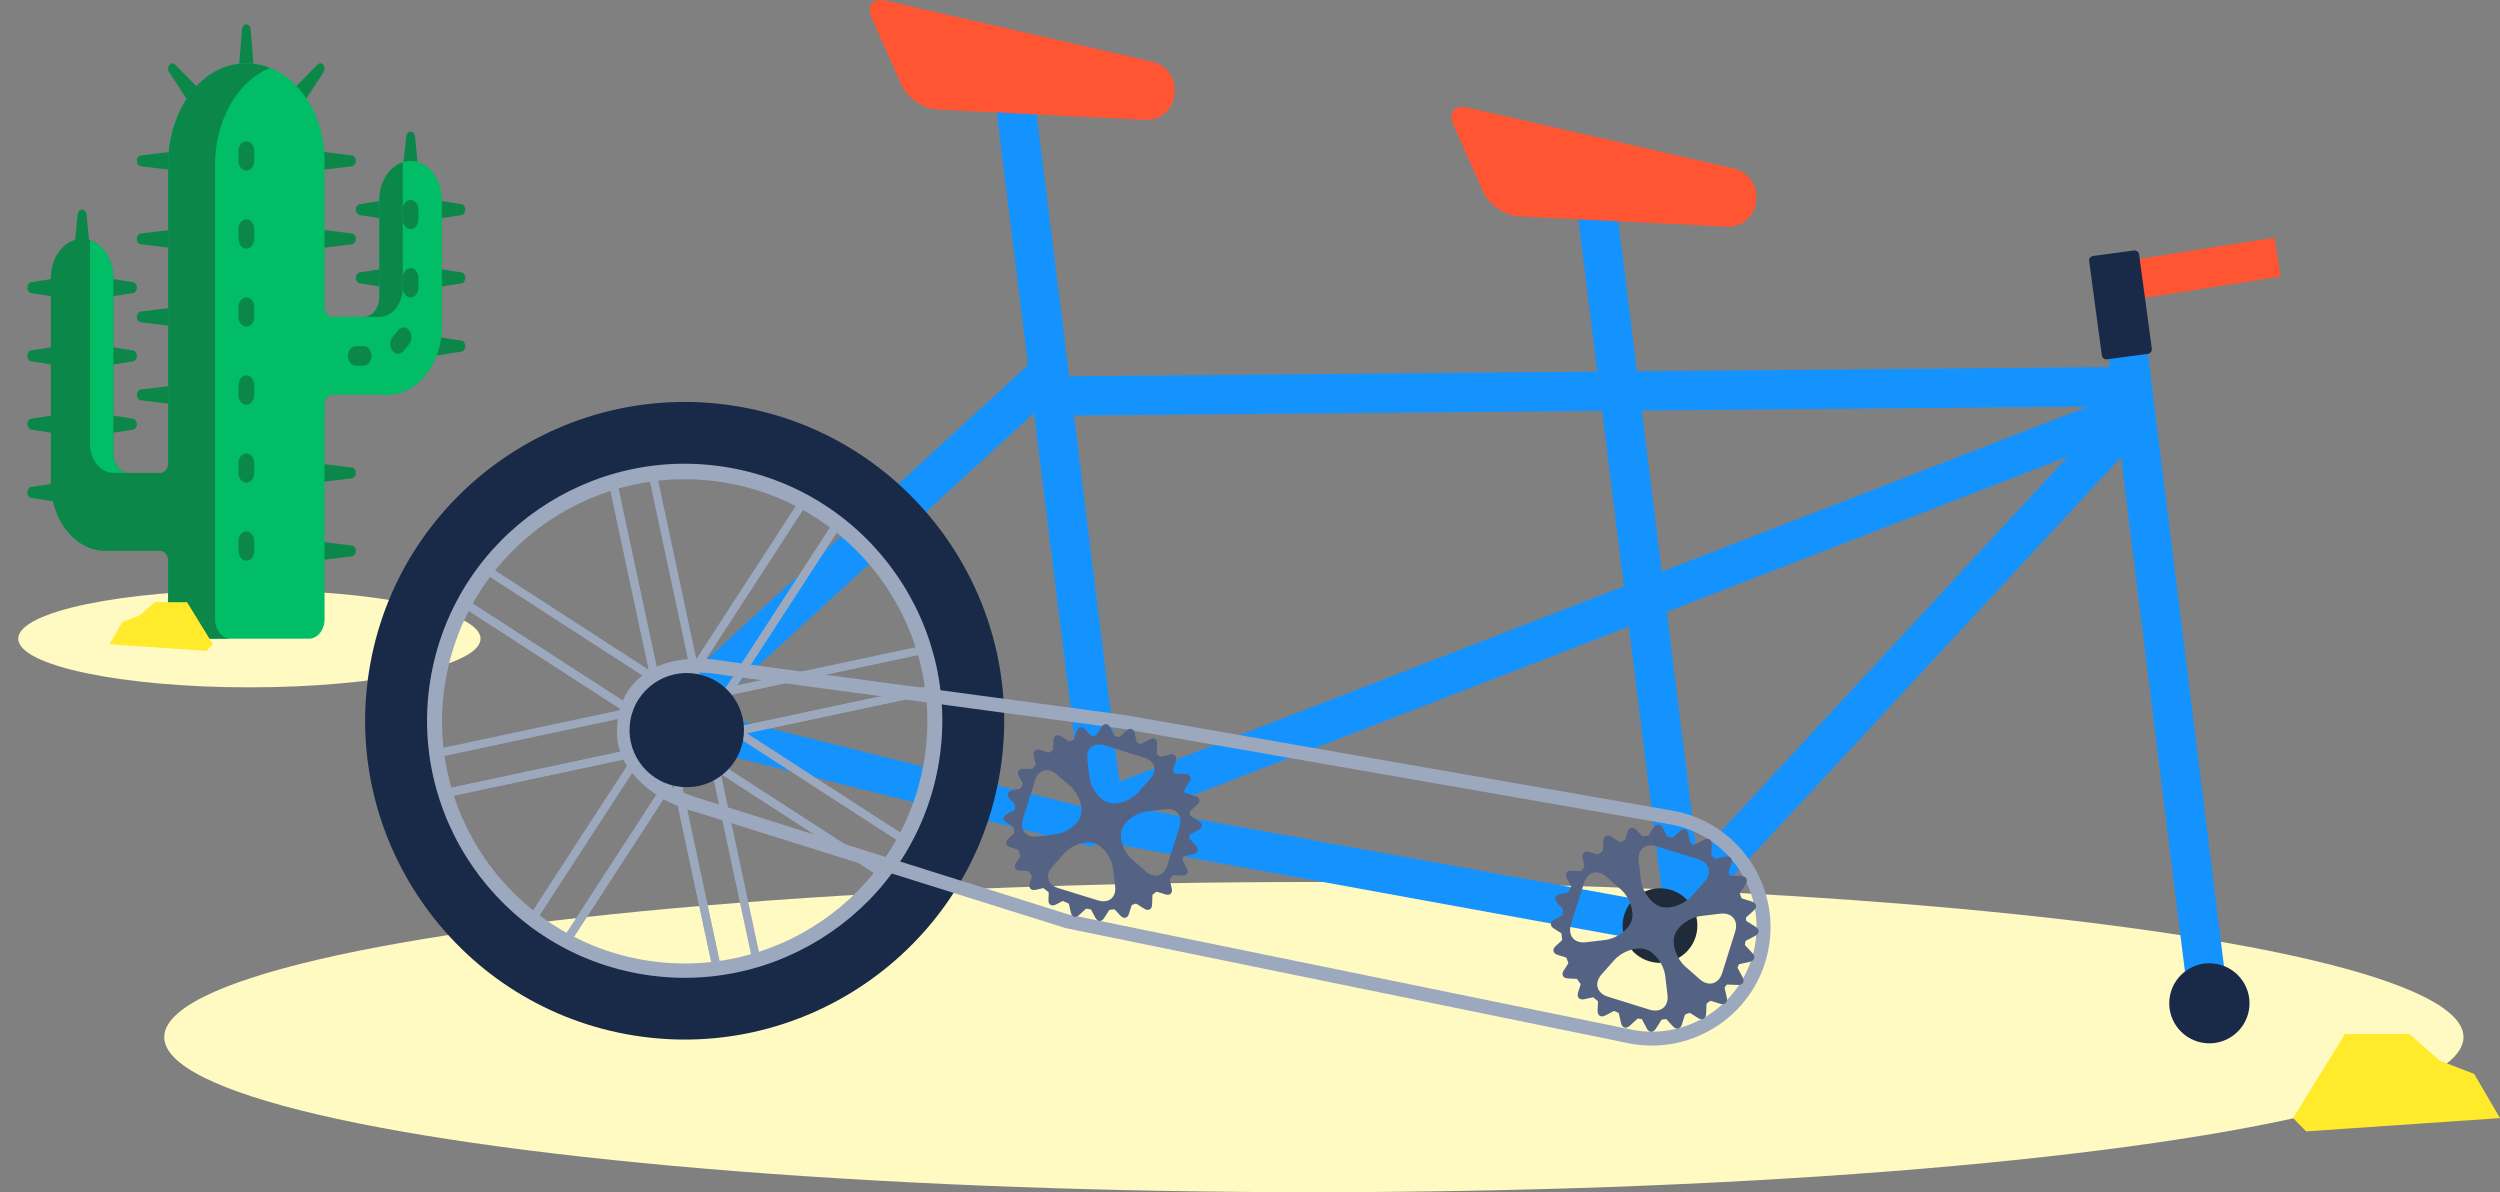 <svg width="411" height="196" viewBox="0 0 411 196" fill="none" xmlns="http://www.w3.org/2000/svg">
<rect x="0" y="0" width="411" height="196" fill="#808080" stroke="none"/>
<g clip-path="url(#clip0_2398_49)">
<ellipse cx="216" cy="170.5" rx="189" ry="25.5" fill="#FFF9C2"/>
<path d="M385.5 170L377 183.818L379.125 186L411 183.818L406.75 176.545L401.083 174.364L396.125 170H385.5Z" fill="#FFEA2B"/>
<ellipse cx="41" cy="105" rx="38" ry="8" fill="#FFF9C2"/>
<g clip-path="url(#clip1_2398_49)">
<path d="M9.643 82.555L5.138 81.853C4.774 81.796 4.5 81.41 4.5 80.952C4.5 80.494 4.774 80.108 5.138 80.051L9.643 79.349C9.643 79.349 9.643 82.555 9.643 82.555Z" fill="#0B8749"/>
<path d="M9.643 71.333L5.138 70.631C4.774 70.574 4.5 70.188 4.5 69.73C4.5 69.272 4.774 68.886 5.138 68.829L9.643 68.127C9.643 68.127 9.643 71.333 9.643 71.333Z" fill="#0B8749"/>
<path d="M17.357 68.127L21.862 68.829C22.227 68.886 22.5 69.272 22.5 69.73C22.5 70.188 22.227 70.574 21.862 70.631L17.357 71.333V68.127Z" fill="#0B8749"/>
<path d="M9.643 60.111L5.138 59.409C4.774 59.352 4.5 58.966 4.5 58.508C4.5 58.05 4.774 57.663 5.138 57.607L9.643 56.905C9.643 56.905 9.643 60.111 9.643 60.111Z" fill="#0B8749"/>
<path d="M17.357 56.905L21.862 57.607C22.227 57.663 22.5 58.05 22.5 58.508C22.5 58.965 22.227 59.352 21.862 59.409L17.357 60.111V56.905Z" fill="#0B8749"/>
<path d="M9.643 48.889L5.138 48.187C4.774 48.13 4.5 47.744 4.5 47.286C4.5 46.828 4.774 46.441 5.138 46.385L9.643 45.683C9.643 45.683 9.643 48.889 9.643 48.889Z" fill="#0B8749"/>
<path d="M17.357 45.683L21.862 46.385C22.227 46.441 22.5 46.828 22.5 47.286C22.5 47.744 22.227 48.13 21.862 48.187L17.357 48.889V45.683Z" fill="#0B8749"/>
<path d="M12.214 40.873L12.777 35.256C12.823 34.801 13.133 34.46 13.5 34.46C13.867 34.46 14.177 34.801 14.223 35.256L14.786 40.873H12.214Z" fill="#0B8749"/>
<path d="M63.643 47.286L59.138 46.584C58.773 46.527 58.5 46.141 58.5 45.683C58.5 45.225 58.773 44.838 59.138 44.782L63.643 44.08V47.286Z" fill="#0B8749"/>
<path d="M71.357 44.08L75.862 44.782C76.227 44.838 76.5 45.225 76.5 45.683C76.5 46.141 76.227 46.527 75.862 46.584L71.357 47.286V44.08Z" fill="#0B8749"/>
<path d="M71.357 55.301L75.862 56.004C76.227 56.06 76.5 56.447 76.5 56.905C76.5 57.362 76.227 57.749 75.862 57.806L71.357 58.508V55.301Z" fill="#0B8749"/>
<path d="M63.643 36.063L59.138 35.361C58.773 35.305 58.5 34.918 58.5 34.46C58.5 34.002 58.773 33.616 59.138 33.559L63.643 32.857V36.063Z" fill="#0B8749"/>
<path d="M71.357 32.857L75.862 33.559C76.227 33.616 76.5 34.002 76.5 34.46C76.5 34.918 76.227 35.304 75.862 35.361L71.357 36.063V32.857Z" fill="#0B8749"/>
<path d="M66.214 28.048L66.777 22.43C66.823 21.976 67.133 21.635 67.5 21.635C67.867 21.635 68.177 21.976 68.223 22.43L68.786 28.048H66.214Z" fill="#0B8749"/>
<path d="M28.928 66.524L23.139 65.802C22.776 65.757 22.5 65.376 22.5 64.921C22.5 64.466 22.776 64.085 23.139 64.039L28.928 63.317V66.524Z" fill="#0B8749"/>
<path d="M28.928 53.698L23.139 52.977C22.776 52.931 22.5 52.55 22.5 52.095C22.5 51.64 22.776 51.259 23.139 51.214L28.928 50.492V53.698Z" fill="#0B8749"/>
<path d="M52.072 92.174L57.861 91.453C58.224 91.407 58.5 91.026 58.5 90.571C58.5 90.116 58.224 89.735 57.861 89.69L52.072 88.968V92.174Z" fill="#0B8749"/>
<path d="M52.072 79.349L57.861 78.627C58.224 78.582 58.5 78.201 58.5 77.746C58.5 77.291 58.224 76.91 57.861 76.865L52.072 76.143V79.349Z" fill="#0B8749"/>
<path d="M28.928 40.873L23.139 40.151C22.776 40.106 22.5 39.725 22.5 39.27C22.5 38.815 22.776 38.434 23.139 38.388L28.928 37.667V40.873Z" fill="#0B8749"/>
<path d="M52.072 40.873L57.861 40.151C58.224 40.106 58.5 39.725 58.5 39.27C58.5 38.815 58.224 38.434 57.861 38.388L52.072 37.667V40.873Z" fill="#0B8749"/>
<path d="M28.928 28.048L23.139 27.326C22.776 27.281 22.5 26.9 22.5 26.445C22.5 25.989 22.776 25.609 23.139 25.563L28.928 24.841V28.048Z" fill="#0B8749"/>
<path d="M39.214 12.016L39.793 4.798C39.829 4.345 40.135 4 40.5 4C40.865 4 41.17 4.345 41.207 4.798L41.786 12.016H39.214Z" fill="#0B8749"/>
<path d="M31.488 17.474L27.803 11.859C27.572 11.507 27.593 10.994 27.851 10.672C28.109 10.35 28.52 10.325 28.803 10.613L33.306 15.207L31.488 17.474Z" fill="#0B8749"/>
<path d="M49.513 17.474L53.197 11.859C53.428 11.507 53.407 10.994 53.149 10.672C52.891 10.35 52.48 10.325 52.197 10.613L47.694 15.207L49.513 17.474Z" fill="#0B8749"/>
<path d="M52.072 28.048L57.861 27.326C58.224 27.281 58.5 26.9 58.5 26.445C58.5 25.989 58.224 25.609 57.861 25.563L52.072 24.841V28.048Z" fill="#0B8749"/>
<path d="M66.995 26.474C64.321 26.792 62.357 29.783 62.357 33.133V48.889C62.357 50.66 61.206 52.095 59.786 52.095H54.643C53.933 52.095 53.357 51.377 53.357 50.492V26.444C53.357 17.237 47.133 9.843 39.645 10.447C32.811 10.999 27.643 18.455 27.643 26.994V101.794C27.643 103.564 28.794 105 30.215 105H50.786C52.206 105 53.357 103.564 53.357 101.794V66.524C53.357 65.638 53.933 64.92 54.643 64.92H63.643C68.614 64.92 72.643 59.896 72.643 53.698V32.857C72.643 29.108 70.062 26.11 66.995 26.474Z" fill="#00BD66"/>
<path d="M44.374 11.175C42.234 10.331 39.867 10.127 37.394 10.88C31.564 12.654 27.643 19.51 27.643 26.994V76.143C27.643 77.028 27.067 77.746 26.357 77.746H21.214C19.794 77.746 18.643 76.311 18.643 74.54V45.958C18.643 42.609 16.679 39.618 14.005 39.3C10.938 38.935 8.357 41.933 8.357 45.682V79.349C8.357 85.547 12.387 90.571 17.357 90.571H26.357C27.067 90.571 27.643 91.289 27.643 92.175V101.794C27.643 103.564 28.794 105 30.214 105H37.929C36.508 105 35.357 103.564 35.357 101.794V26.994C35.357 19.754 39.078 13.31 44.374 11.175Z" fill="#0B8749"/>
<path d="M18.643 74.54V45.682C18.643 42.698 17 40.212 14.786 39.496V72.936C14.786 75.592 16.513 77.746 18.643 77.746H21.215C19.794 77.746 18.643 76.31 18.643 74.54Z" fill="#00BD66"/>
<path d="M40.5 28.048C39.79 28.048 39.214 27.331 39.214 26.445V24.841C39.214 23.955 39.79 23.238 40.5 23.238C41.21 23.238 41.786 23.955 41.786 24.841V26.445C41.786 27.331 41.21 28.048 40.5 28.048Z" fill="#0B8749"/>
<path d="M40.5 40.873C39.79 40.873 39.214 40.156 39.214 39.27V37.667C39.214 36.781 39.79 36.064 40.5 36.064C41.21 36.064 41.786 36.781 41.786 37.667V39.27C41.786 40.156 41.21 40.873 40.5 40.873Z" fill="#0B8749"/>
<path d="M13.5 50.492C12.79 50.492 12.214 49.775 12.214 48.889V47.286C12.214 46.4 12.79 45.683 13.5 45.683C14.21 45.683 14.786 46.4 14.786 47.286V48.889C14.786 49.775 14.21 50.492 13.5 50.492Z" fill="#0B8749"/>
<path d="M13.5 61.714C12.79 61.714 12.214 60.997 12.214 60.111V58.508C12.214 57.622 12.79 56.905 13.5 56.905C14.21 56.905 14.786 57.622 14.786 58.508V60.111C14.786 60.997 14.21 61.714 13.5 61.714Z" fill="#0B8749"/>
<path d="M13.5 72.936C12.79 72.936 12.214 72.219 12.214 71.333V69.73C12.214 68.844 12.79 68.127 13.5 68.127C14.21 68.127 14.786 68.844 14.786 69.73V71.333C14.786 72.219 14.21 72.936 13.5 72.936Z" fill="#0B8749"/>
<path d="M15.288 82.743C14.928 82.743 14.57 82.557 14.316 82.191L13.474 80.98C13.009 80.312 13.066 79.299 13.602 78.72C14.139 78.137 14.95 78.209 15.416 78.879L16.259 80.09C16.724 80.758 16.667 81.771 16.131 82.35C15.887 82.615 15.587 82.743 15.288 82.743Z" fill="#0B8749"/>
<path d="M22.5 85.762H21.214C20.504 85.762 19.929 85.045 19.929 84.159C19.929 83.272 20.504 82.555 21.214 82.555H22.5C23.21 82.555 23.786 83.272 23.786 84.159C23.786 85.045 23.21 85.762 22.5 85.762Z" fill="#0B8749"/>
<path d="M40.5 53.698C39.79 53.698 39.214 52.981 39.214 52.095V50.492C39.214 49.606 39.79 48.889 40.5 48.889C41.21 48.889 41.786 49.606 41.786 50.492V52.095C41.786 52.981 41.21 53.698 40.5 53.698Z" fill="#0B8749"/>
<path d="M40.5 66.524C39.79 66.524 39.214 65.807 39.214 64.921V63.317C39.214 62.431 39.79 61.714 40.5 61.714C41.21 61.714 41.786 62.431 41.786 63.317V64.921C41.786 65.807 41.21 66.524 40.5 66.524Z" fill="#0B8749"/>
<path d="M40.5 79.349C39.79 79.349 39.214 78.632 39.214 77.746V76.143C39.214 75.257 39.79 74.54 40.5 74.54C41.21 74.54 41.786 75.257 41.786 76.143V77.746C41.786 78.632 41.21 79.349 40.5 79.349Z" fill="#0B8749"/>
<path d="M40.5 92.174C39.79 92.174 39.214 91.457 39.214 90.571V88.968C39.214 88.082 39.79 87.365 40.5 87.365C41.21 87.365 41.786 88.082 41.786 88.968V90.571C41.786 91.457 41.21 92.174 40.5 92.174Z" fill="#0B8749"/>
<path d="M66.214 47.286V26.671C64 27.386 62.357 29.872 62.357 32.857V48.889C62.357 50.66 61.206 52.095 59.786 52.095H62.357C64.487 52.095 66.214 49.942 66.214 47.286Z" fill="#0B8749"/>
<path d="M67.5 37.667C66.79 37.667 66.214 36.95 66.214 36.063V34.46C66.214 33.574 66.79 32.857 67.5 32.857C68.21 32.857 68.786 33.574 68.786 34.46V36.063C68.786 36.95 68.21 37.667 67.5 37.667Z" fill="#0B8749"/>
<path d="M67.5 48.889C66.79 48.889 66.214 48.172 66.214 47.286V45.683C66.214 44.797 66.79 44.08 67.5 44.08C68.21 44.08 68.786 44.797 68.786 45.683V47.286C68.786 48.172 68.21 48.889 67.5 48.889Z" fill="#0B8749"/>
<path d="M57.214 58.508C57.214 57.623 57.789 56.905 58.5 56.905H59.786C60.496 56.905 61.072 57.623 61.072 58.508C61.072 59.393 60.496 60.111 59.786 60.111H58.5C57.789 60.111 57.214 59.393 57.214 58.508Z" fill="#0B8749"/>
<path d="M64.536 57.694C64.034 57.068 64.034 56.054 64.536 55.427L65.446 54.294C65.948 53.667 66.762 53.667 67.264 54.294C67.766 54.92 67.766 55.934 67.264 56.561L66.355 57.694C65.852 58.321 65.038 58.32 64.536 57.694Z" fill="#0B8749"/>
</g>
<path d="M30.75 99L35 105.909L33.938 107L18 105.909L20.125 102.273L22.958 101.182L25.438 99H30.75Z" fill="#FFEA2B"/>
<path d="M185.204 137.935L178.776 138.73L162.928 11.033L169.358 10.238L185.204 137.935Z" fill="#1493FF"/>
<path d="M170.712 68.37L170.655 61.908L350.395 60.31L350.452 66.772L170.712 68.37Z" fill="#1493FF"/>
<path d="M106.367 126.181L101.985 121.42L169.56 59.524L173.94 64.285L106.367 126.181Z" fill="#1493FF"/>
<path d="M180.361 138.236L181.526 131.88L274.593 148.831L273.431 155.188L180.361 138.236Z" fill="#1493FF"/>
<path d="M275.253 154.477L270.496 150.09L349.005 65.292L353.763 69.678L275.253 154.477Z" fill="#1493FF"/>
<path d="M185.013 135.05L182.668 129.027L347.965 65.029L350.309 71.057L185.013 135.05Z" fill="#1493FF"/>
<path d="M193.037 15.772C192.775 18.044 190.688 19.812 188.4 19.7L154.095 18.017C151.804 17.902 149.169 16.103 148.239 14.013L143.328 2.995C142.398 0.906 143.463 -0.384 145.697 0.125L189.516 10.162C191.745 10.676 193.361 12.951 193.099 15.223L193.037 15.772Z" fill="#FF5533"/>
<path d="M280.06 149.298L273.634 150.093L258.556 28.598L264.982 27.803L280.06 149.298Z" fill="#1493FF"/>
<path d="M288.655 33.337C288.393 35.609 286.309 37.377 284.019 37.265L249.713 35.582C247.426 35.467 244.79 33.669 243.861 31.578L238.949 20.56C238.016 18.47 239.085 17.18 241.316 17.69L285.133 27.727C287.368 28.241 288.98 30.516 288.718 32.788L288.655 33.337Z" fill="#FF5533"/>
<path d="M111.822 122.265L113.297 116.413L181.248 133.443L179.775 139.295L111.822 122.265Z" fill="#1493FF"/>
<path d="M118.733 166.581L98.594 72.389L99.918 72.108L120.062 166.298L118.733 166.581Z" fill="#9CA8BD"/>
<path d="M118.733 166.581L98.594 72.389L99.918 72.108L120.062 166.298L118.733 166.581Z" fill="#9CA8BD"/>
<path d="M125.203 165.011L105.064 70.819L106.39 70.535L126.53 164.728L125.203 165.011Z" fill="#9CA8BD"/>
<path d="M150.891 148.181L69.895 95.79L70.631 94.653L151.63 147.046L150.891 148.181Z" fill="#9CA8BD"/>
<path d="M150.891 148.181L69.895 95.79L70.631 94.653L151.63 147.046L150.891 148.181Z" fill="#9CA8BD"/>
<path d="M154.488 142.679L73.492 90.283L74.232 89.148L155.227 141.54L154.488 142.679Z" fill="#9CA8BD"/>
<path d="M66.19 132.588L65.904 131.264L160.309 111.169L160.594 112.494L66.19 132.588Z" fill="#9CA8BD"/>
<path d="M66.19 132.588L65.904 131.264L160.309 111.169L160.594 112.494L66.19 132.588Z" fill="#9CA8BD"/>
<path d="M64.806 126.035L64.525 124.709L158.929 104.616L159.214 105.939L64.806 126.035Z" fill="#9CA8BD"/>
<path d="M89.647 161.259L88.51 160.52L141.021 79.71L142.16 80.445L89.647 161.259Z" fill="#9CA8BD"/>
<path d="M89.647 161.259L88.51 160.52L141.021 79.71L142.16 80.445L89.647 161.259Z" fill="#9CA8BD"/>
<path d="M84.097 157.591L82.96 156.854L135.472 76.04L136.613 76.778L84.097 157.591Z" fill="#9CA8BD"/>
<path d="M119.805 79.455C98.173 75.47 77.327 89.788 73.334 111.372C69.342 132.951 83.692 153.749 105.324 157.733C126.954 161.716 147.8 147.398 151.791 125.819C155.785 104.235 141.434 83.437 119.805 79.455ZM103.584 167.139C76.754 162.198 58.956 136.402 63.907 109.635C68.859 82.867 94.714 65.108 121.545 70.049C148.372 74.989 166.173 100.786 161.223 127.556C156.27 154.321 130.412 172.078 103.584 167.139Z" fill="#9CA8BD"/>
<path d="M120.247 76.942C97.284 72.713 75.153 87.91 70.914 110.825C66.675 133.736 81.91 155.817 104.874 160.046C127.838 164.274 149.97 149.074 154.208 126.163C158.447 103.248 143.211 81.17 120.247 76.942ZM103.027 170.031C74.545 164.785 55.647 137.398 60.903 108.982C66.161 80.561 93.613 61.71 122.096 66.954C150.577 72.2 169.473 99.585 164.215 128.006C158.959 156.424 131.51 175.275 103.027 170.031Z" fill="#192948"/>
<path d="M278.945 153.28C279.56 149.953 277.354 146.753 274.019 146.139C270.681 145.526 267.478 147.727 266.863 151.054C266.246 154.385 268.451 157.58 271.789 158.195C275.122 158.809 278.328 156.61 278.945 153.28Z" fill="#1F2B38"/>
<path d="M274.691 135.544L184.517 119.808L118.98 110.981C113.737 110.02 109.4 110.781 106.691 113.12C104.59 114.931 103.204 117.7 103.674 121.034C104.397 126.175 108.834 129.377 115.299 131.353L175.627 150.335L175.667 150.346L268.467 169.322C277.774 171.036 286.771 164.857 288.493 155.547C290.215 146.234 284.022 137.262 274.691 135.544ZM175.247 152.595L114.146 133.412C108.197 131.959 101.676 126.992 101.447 120.981C101.292 116.896 102.544 113.67 105.19 111.386C108.436 108.585 113.454 107.641 119.324 108.722L184.852 117.541L275.097 133.29C285.685 135.24 292.701 145.41 290.749 155.962C288.797 166.516 278.605 173.516 268.027 171.568L175.247 152.595Z" fill="#9CA8BD"/>
<path d="M122.152 121.731C123.094 116.637 119.719 111.744 114.609 110.803C109.503 109.862 104.596 113.23 103.653 118.325C102.711 123.423 106.089 128.316 111.196 129.256C116.305 130.198 121.209 126.83 122.152 121.731Z" fill="#192948"/>
<path d="M279.42 160.976L277.077 158.91C275.617 157.625 274.817 155.32 275.3 153.784C275.781 152.251 277.756 150.81 279.691 150.582L282.797 150.213C284.732 149.985 285.843 151.312 285.261 153.163L283.132 159.949C282.551 161.799 280.879 162.26 279.42 160.976ZM271.171 165.984L264.352 163.861C262.491 163.282 262.024 161.617 263.317 160.166L265.388 157.836C266.678 156.385 268.998 155.592 270.536 156.071C272.08 156.552 273.534 158.521 273.764 160.445L274.133 163.534C274.367 165.46 273.031 166.564 271.171 165.984ZM260.737 154.905C258.801 155.135 257.694 153.806 258.276 151.955L260.404 145.174C260.985 143.322 262.655 142.858 264.114 144.145L266.457 146.207C267.92 147.492 268.718 149.803 268.239 151.333C267.757 152.867 265.779 154.313 263.842 154.539L260.737 154.905ZM272.363 139.136L279.184 141.26C281.045 141.84 281.51 143.5 280.22 144.952L278.146 147.281C276.856 148.735 274.539 149.528 272.996 149.048C271.453 148.568 270.003 146.601 269.77 144.672L269.401 141.582C269.169 139.658 270.502 138.557 272.363 139.136ZM276.438 138.081C268.416 135.583 259.883 140.028 257.38 148.008C254.875 155.987 259.348 164.479 267.369 166.976C275.391 169.475 283.923 165.032 286.427 157.054C288.93 149.074 284.46 140.579 276.438 138.081Z" fill="#546383"/>
<path d="M278.019 139.067L277.577 137.098C277.394 136.296 276.749 136.096 276.141 136.651L274.651 138.018L278.019 139.067Z" fill="#546383"/>
<path d="M274.291 137.905L273.35 136.114C272.967 135.386 272.292 135.36 271.849 136.055L270.767 137.757L274.291 137.905Z" fill="#546383"/>
<path d="M270.407 137.934L269.033 136.446C268.473 135.843 267.816 135.991 267.57 136.771L266.965 138.7L270.407 137.934Z" fill="#546383"/>
<path d="M266.635 138.667L264.92 137.584C264.223 137.146 263.624 137.458 263.589 138.278L263.508 140.295L266.635 138.667Z" fill="#546383"/>
<path d="M263.228 140.678L261.289 140.073C260.503 139.829 260.006 140.286 260.186 141.087L260.629 143.056L263.228 140.678Z" fill="#546383"/>
<path d="M260.422 143.237L258.398 143.155C257.57 143.12 257.208 143.689 257.595 144.417L258.536 146.205L260.422 143.237Z" fill="#546383"/>
<path d="M258.407 146.561L256.43 147.001C255.624 147.182 255.423 147.824 255.983 148.426L257.355 149.912L258.407 146.561Z" fill="#546383"/>
<path d="M257.322 150.231L255.527 151.166C254.796 151.548 254.768 152.221 255.465 152.659L257.179 153.742L257.322 150.231Z" fill="#546383"/>
<path d="M257.244 154.164L255.755 155.528C255.145 156.084 255.292 156.741 256.082 156.988L258.018 157.59L257.244 154.164Z" fill="#546383"/>
<path d="M258.168 157.834L257.081 159.539C256.641 160.231 256.952 160.828 257.78 160.861L259.807 160.947L258.168 157.834Z" fill="#546383"/>
<path d="M260.04 161.242L259.436 163.168C259.189 163.953 259.65 164.448 260.454 164.269L262.432 163.827L260.04 161.242Z" fill="#546383"/>
<path d="M262.731 164.126L262.647 166.141C262.615 166.963 263.185 167.322 263.915 166.942L265.711 166.006L262.731 164.126Z" fill="#546383"/>
<path d="M266.053 166.223L266.498 168.193C266.679 168.994 267.321 169.195 267.931 168.639L269.422 167.272L266.053 166.223Z" fill="#546383"/>
<path d="M269.781 167.272L270.722 169.059C271.105 169.788 271.783 169.815 272.223 169.119L273.305 167.417L269.781 167.272Z" fill="#546383"/>
<path d="M273.665 167.254L275.041 168.739C275.6 169.345 276.258 169.195 276.504 168.414L277.109 166.485L273.665 167.254Z" fill="#546383"/>
<path d="M277.442 166.278L279.156 167.361C279.857 167.801 280.453 167.487 280.488 166.667L280.569 164.65L277.442 166.278Z" fill="#546383"/>
<path d="M280.85 164.41L282.784 165.012C283.574 165.259 284.072 164.802 283.888 163.999L283.446 162.029L280.85 164.41Z" fill="#546383"/>
<path d="M283.658 161.849L285.686 161.931C286.51 161.966 286.872 161.397 286.488 160.669L285.547 158.883L283.658 161.849Z" fill="#546383"/>
<path d="M285.67 158.566L287.651 158.125C288.455 157.946 288.657 157.302 288.097 156.698L286.723 155.212L285.67 158.566Z" fill="#546383"/>
<path d="M286.754 154.79L288.55 153.856C289.282 153.474 289.312 152.802 288.613 152.363L286.898 151.28L286.754 154.79Z" fill="#546383"/>
<path d="M286.83 151.036L288.322 149.672C288.928 149.116 288.78 148.459 287.992 148.212L286.056 147.61L286.83 151.036Z" fill="#546383"/>
<path d="M285.905 147.052L286.987 145.349C287.432 144.654 287.117 144.06 286.293 144.025L284.266 143.94L285.905 147.052Z" fill="#546383"/>
<path d="M284.039 143.856L284.643 141.93C284.888 141.145 284.433 140.652 283.627 140.83L281.646 141.271L284.039 143.856Z" fill="#546383"/>
<path d="M281.342 140.878L281.426 138.861C281.458 138.041 280.888 137.681 280.158 138.062L278.362 138.998L281.342 140.878Z" fill="#546383"/>
<path d="M188.371 143.261L186.128 141.302C184.732 140.083 183.962 137.894 184.419 136.436C184.874 134.979 186.758 133.609 188.605 133.392L191.57 133.039C193.416 132.821 194.481 134.081 193.929 135.84L191.912 142.283C191.362 144.04 189.767 144.48 188.371 143.261ZM180.505 148.022L173.989 146.012C172.211 145.463 171.761 143.883 172.992 142.505L174.964 140.292C176.191 138.912 178.406 138.157 179.877 138.611C181.35 139.067 182.743 140.935 182.969 142.761L183.33 145.694C183.556 147.522 182.284 148.572 180.505 148.022ZM170.516 137.511C168.668 137.732 167.609 136.471 168.159 134.712L170.174 128.272C170.726 126.514 172.318 126.071 173.714 127.293L175.957 129.249C177.358 130.468 178.126 132.66 177.67 134.114C177.214 135.571 175.33 136.945 173.48 137.162L170.516 137.511ZM181.58 122.532L188.099 124.543C189.877 125.092 190.325 126.667 189.096 128.046L187.121 130.259C185.892 131.642 183.682 132.396 182.208 131.942C180.733 131.486 179.343 129.62 179.118 127.789L178.757 124.855C178.531 123.028 179.801 121.982 181.58 122.532ZM185.469 121.526C177.803 119.161 169.665 123.388 167.293 130.966C164.921 138.543 169.212 146.602 176.878 148.968C184.544 151.333 192.68 147.109 195.052 139.531C197.424 131.954 193.134 123.891 185.469 121.526Z" fill="#546383"/>
<path d="M186.979 122.414L186.553 120.544C186.376 119.782 185.76 119.592 185.18 120.12L183.76 121.42L186.979 122.414Z" fill="#546383"/>
<path d="M183.414 121.268L182.511 119.569C182.145 118.878 181.5 118.854 181.079 119.514L180.049 121.131L183.414 121.268Z" fill="#546383"/>
<path d="M179.705 121.321L178.389 119.911C177.852 119.339 177.224 119.478 176.992 120.221L176.419 122.053L179.705 121.321Z" fill="#546383"/>
<path d="M176.1 122.084L174.461 121.058C173.795 120.642 173.222 120.939 173.191 121.717L173.119 123.632L176.1 122.084Z" fill="#546383"/>
<path d="M172.855 123.863L171.002 123.292C170.252 123.059 169.779 123.495 169.952 124.255L170.38 126.124L172.855 123.863Z" fill="#546383"/>
<path d="M170.184 126.453L168.249 126.376C167.461 126.343 167.116 126.884 167.487 127.575L168.39 129.271L170.184 126.453Z" fill="#546383"/>
<path d="M168.269 129.521L166.383 129.939C165.613 130.113 165.423 130.721 165.96 131.293L167.273 132.703L168.269 129.521Z" fill="#546383"/>
<path d="M167.242 132.929L165.53 133.819C164.832 134.18 164.807 134.82 165.473 135.235L167.114 136.262L167.242 132.929Z" fill="#546383"/>
<path d="M167.175 136.599L165.757 137.897C165.177 138.425 165.319 139.049 166.073 139.281L167.923 139.853L167.175 136.599Z" fill="#546383"/>
<path d="M168.068 140.27L167.034 141.889C166.616 142.546 166.915 143.112 167.704 143.143L169.64 143.224L168.068 140.27Z" fill="#546383"/>
<path d="M169.862 143.415L169.289 145.244C169.056 145.99 169.495 146.458 170.265 146.289L172.151 145.866L169.862 143.415Z" fill="#546383"/>
<path d="M172.441 146.037L172.364 147.951C172.337 148.73 172.881 149.071 173.579 148.71L175.291 147.821L172.441 146.037Z" fill="#546383"/>
<path d="M175.615 148.134L176.044 150.005C176.218 150.766 176.834 150.955 177.414 150.427L178.833 149.128L175.615 148.134Z" fill="#546383"/>
<path d="M179.178 149.183L180.082 150.879C180.45 151.57 181.097 151.596 181.516 150.934L182.545 149.318L179.178 149.183Z" fill="#546383"/>
<path d="M182.89 149.131L184.208 150.538C184.743 151.113 185.371 150.971 185.604 150.228L186.177 148.396L182.89 149.131Z" fill="#546383"/>
<path d="M186.495 148.372L188.134 149.398C188.803 149.814 189.373 149.517 189.403 148.739L189.476 146.823L186.495 148.372Z" fill="#546383"/>
<path d="M189.738 146.464L191.588 147.036C192.341 147.268 192.814 146.834 192.638 146.072L192.211 144.202L189.738 146.464Z" fill="#546383"/>
<path d="M192.415 143.874L194.352 143.951C195.138 143.984 195.482 143.443 195.114 142.752L194.211 141.056L192.415 143.874Z" fill="#546383"/>
<path d="M194.328 140.833L196.219 140.412C196.987 140.242 197.179 139.631 196.642 139.058L195.326 137.648L194.328 140.833Z" fill="#546383"/>
<path d="M195.354 137.311L197.066 136.421C197.764 136.06 197.792 135.422 197.122 135.004L195.482 133.978L195.354 137.311Z" fill="#546383"/>
<path d="M195.419 133.561L196.842 132.265C197.419 131.735 197.277 131.111 196.523 130.879L194.673 130.307L195.419 133.561Z" fill="#546383"/>
<path d="M194.529 130.116L195.559 128.498C195.981 127.838 195.678 127.275 194.893 127.241L192.957 127.161L194.529 130.116Z" fill="#546383"/>
<path d="M192.734 126.923L193.307 125.095C193.539 124.349 193.103 123.88 192.334 124.05L190.444 124.471L192.734 126.923Z" fill="#546383"/>
<path d="M190.157 124.211L190.234 122.297C190.262 121.518 189.718 121.177 189.019 121.538L187.308 122.428L190.157 124.211Z" fill="#546383"/>
<path d="M366.192 163.426L359.763 164.221L345.045 45.638L351.475 44.843L366.192 163.426Z" fill="#1493FF"/>
<path d="M345.403 50.09L344.397 43.706L373.926 39.076L374.933 45.459L345.403 50.09Z" fill="#FF5533"/>
<path d="M353.76 57.314C353.812 57.734 353.52 58.115 353.102 58.173L346.405 59.07C345.984 59.127 345.6 58.834 345.544 58.414L343.459 42.936C343.403 42.516 343.696 42.133 344.115 42.077L350.811 41.18C351.23 41.123 351.614 41.415 351.671 41.834L353.76 57.314Z" fill="#192948"/>
<path d="M369.709 166.136C370.371 162.561 368.001 159.128 364.421 158.469C360.836 157.809 357.396 160.171 356.734 163.748C356.072 167.321 358.442 170.754 362.025 171.414C365.607 172.073 369.047 169.71 369.709 166.136Z" fill="#192948"/>
</g>
<defs>
<clipPath id="clip0_2398_49">
<rect width="411" height="196" fill="white"/>
</clipPath>
<clipPath id="clip1_2398_49">
<rect width="81" height="101" fill="white" transform="translate(0 4)"/>
</clipPath>
</defs>
</svg>
